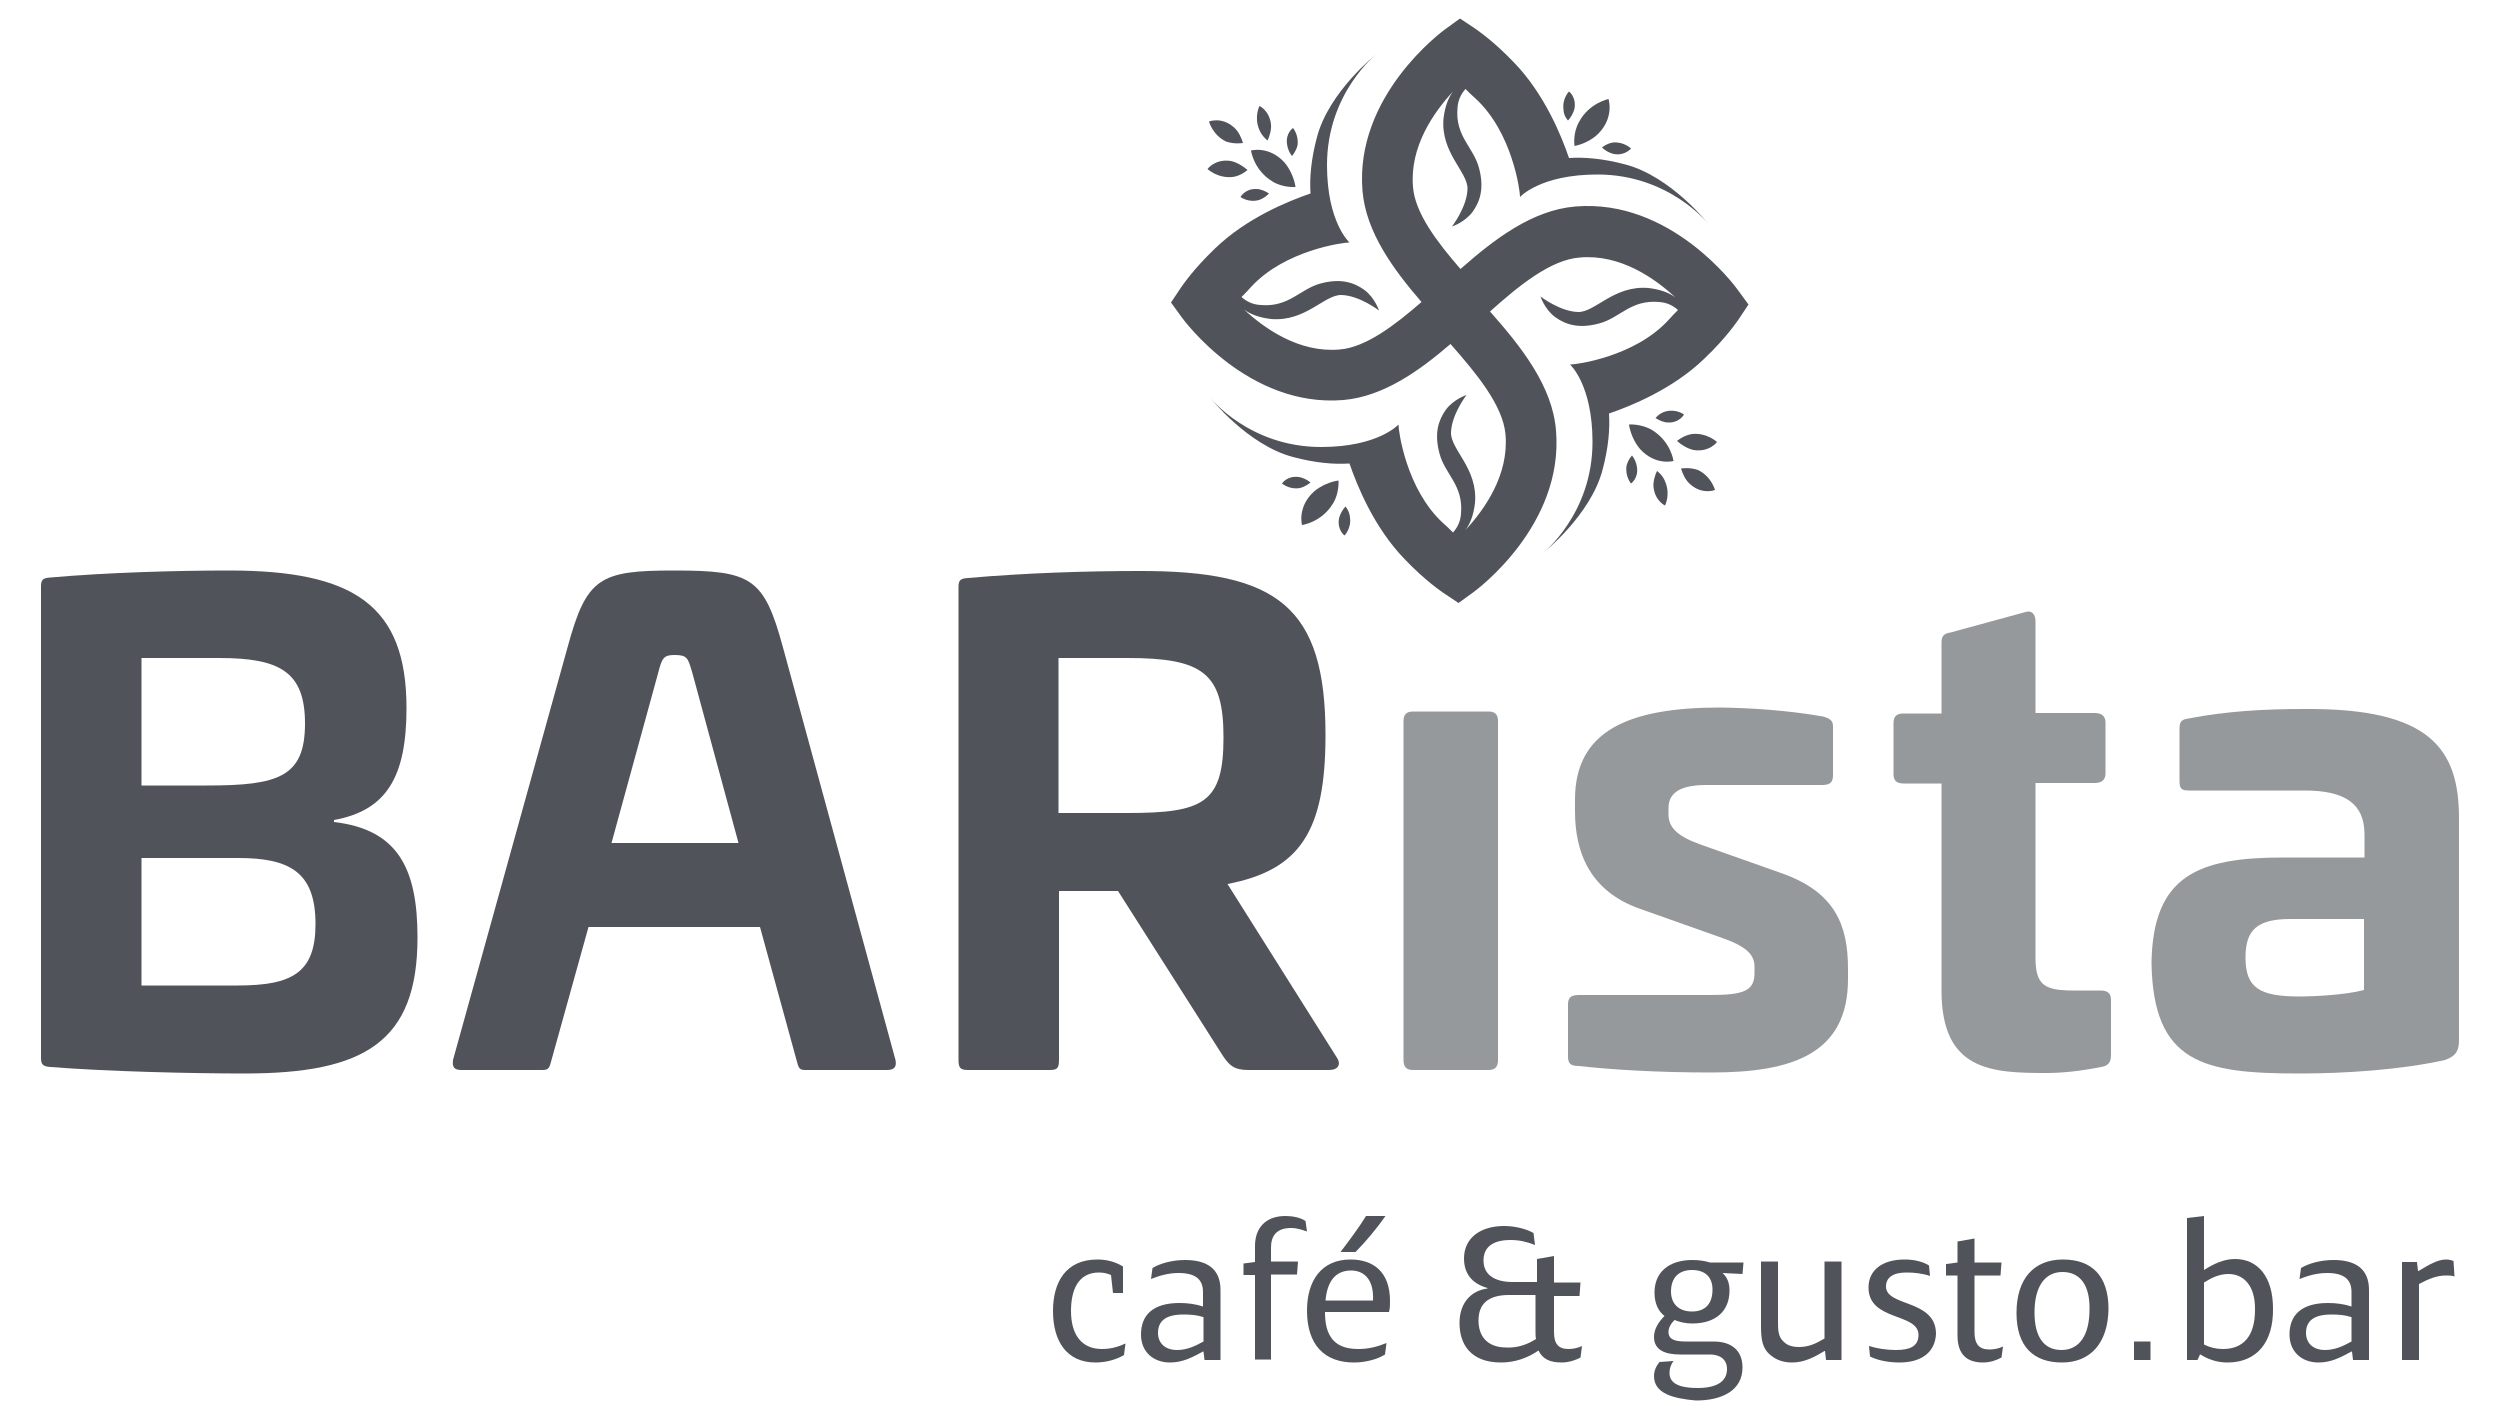 <?xml version="1.0" encoding="utf-8"?>
<!-- Generator: Adobe Illustrator 28.1.0, SVG Export Plug-In . SVG Version: 6.00 Build 0)  -->
<svg version="1.1" id="Ebene_1" xmlns="http://www.w3.org/2000/svg" xmlns:xlink="http://www.w3.org/1999/xlink" x="0px" y="0px"
	 viewBox="0 0 500 283.5" style="enable-background:new 0 0 500 283.5;" xml:space="preserve">
<style type="text/css">
	.st0{fill:#51535B;}
	.st1{fill:#95999B;}
</style>
<g>
	<g>
		<path class="st0" d="M219.1,272.5c-5.8,0-8.5-4.3-8.5-10.3c0-5.7,2.5-10.3,8.9-10.3c1.7,0,3.5,0.4,5.1,1.4v5.3h-2l-0.4-3.6
			c-0.7-0.3-1.5-0.5-2.4-0.5c-4.3,0-5.6,3.7-5.6,7.7c0,4.6,2,7.6,6.2,7.6c1.9,0,3.4-0.5,4.7-1.1l-0.3,2.3
			C223.5,271.8,221.4,272.5,219.1,272.5z"/>
		<path class="st0" d="M240.9,272l-0.2-1.7h-0.1c-2.2,1.2-4.1,2.2-6.6,2.2c-3.2,0-5.8-2-5.8-5.6c0-3.9,2.4-6.3,7.7-6.3
			c1.6,0,3.2,0.2,4.7,0.7v-2.9c0-2.6-1.6-3.8-4.9-3.8c-2.1,0-4,0.6-5.5,1.2l0.3-2.2c1.5-0.9,3.9-1.6,6.5-1.6c4.2,0,7.1,1.6,7.1,6
			V272H240.9z M240.6,263.4c-1.2-0.4-2.5-0.5-3.9-0.5c-3.7,0-5.1,1.4-5.1,3.7c0,1.9,1.3,3.4,3.8,3.4c1.9,0,3.5-0.7,5.3-1.7V263.4z"
			/>
		<path class="st0" d="M251,272v-17h-2.3v-2.3l2.3-0.3v-3.2c0-3.5,2-6,6.1-6c1.4,0,3,0.3,4,1l0.3,2.1c-0.9-0.3-1.9-0.7-3.2-0.7
			c-3,0-4,1.7-4,3.9v2.8h5.4l-0.2,2.6h-5.2v17H251z"/>
		<path class="st0" d="M270.8,272.5c-5.8,0-9.4-3.4-9.4-10.4c0-6.1,3-10.2,8.7-10.2c4.5,0,7.9,2.4,7.9,8.3c0,0.7,0,1.5-0.2,2.2
			h-12.8c0,2.1,0.3,4.3,1.8,5.8c1,1,2.5,1.6,4.9,1.6c2.1,0,3.9-0.5,5.6-1.2l-0.3,2.3C275.6,271.8,273.2,272.5,270.8,272.5z
			 M270.2,254.1c-3.4,0-4.8,2.6-5.1,6h9.5C274.8,256.1,273,254.1,270.2,254.1z M268.1,250.4c1.9-2.5,3.9-5.2,5.1-7.2h3.9
			c-1.6,2.3-4,5.2-6,7.2H268.1z"/>
		<path class="st0" d="M307.7,270.1L307.7,270.1c-2.2,1.5-4.7,2.4-7.5,2.4c-6.1,0-8.3-3.7-8.3-7.9c0-4.1,2.4-6.5,5.6-6.9v-0.1
			c-2.9-0.8-4.7-2.7-4.7-5.9c0-4.2,3.4-6.5,8-6.5c2.3,0,4.5,0.6,5.9,1.4l0.3,2.4c-1.8-0.7-3.2-1-4.9-1c-3.5,0-5.4,1.4-5.4,4.1
			c0,3.1,2.6,4.3,5.8,4.3h4.9v-4.6l3.4-0.6v5.3h5.3l-0.2,2.7h-5.1v7.2c0,2.4,0.9,3.4,2.9,3.4c0.9,0,1.9-0.2,2.7-0.6l-0.3,2.3
			c-0.9,0.5-2.3,1-3.8,1C310,272.5,308.5,271.8,307.7,270.1z M307.2,267.8c-0.1-0.5-0.1-1-0.1-1.6v-7.2h-5.3c-4.2,0-6.1,1.8-6.1,5.1
			c0,3.2,1.8,5.4,5.6,5.4C303.5,269.6,305.5,268.9,307.2,267.8z"/>
		<path class="st0" d="M330.8,275.2c0-1.1,0.5-2.1,1.1-2.8l2.8-0.2c-0.5,0.7-0.8,1.4-0.8,2.4c0,2.3,2.4,3,5.6,3
			c3.7,0,5.9-1.2,5.9-3.8c0-2-1.5-2.9-3.4-2.9h-6c-3,0-5.2-0.9-5.2-3.5c0-1.6,0.9-3,2.1-4.2c-1.3-1-2-2.6-2-4.7c0-4,2.8-6.5,7.6-6.5
			c1.4,0,2.5,0.2,3.5,0.5h6.7l-0.2,2.3l-4-0.2v0c0.9,0.8,1.4,1.9,1.4,3.5c0,4-2.6,6.6-7.5,6.6c-1.3,0-2.5-0.3-3.5-0.7
			c-0.7,0.7-1.2,1.5-1.2,2.4c0,1.5,1.3,1.9,3.4,1.9h5.6c3.5,0,5.8,1.7,5.8,5.2c0,4.6-4.1,6.6-9.3,6.6
			C334.6,279.7,330.8,278.7,330.8,275.2z M338.4,254c-2.7,0-4.2,1.6-4.2,4.3c0,2.5,1.6,4,4.2,4c2.7,0,4.1-1.6,4.1-4.4
			C342.5,255.5,341.1,254,338.4,254z"/>
		<path class="st0" d="M365.2,272l-0.2-1.8h-0.1c-2,1.2-4,2.3-6.5,2.3c-1.5,0-3-0.4-4.2-1.4c-1.8-1.4-2-3.3-2-6v-12.8h3.4v12.1
			c0,1.5,0,3,1.2,4c0.7,0.7,1.7,1,3,1c2,0,3.4-0.7,5.1-1.7v-15.4h3.4V272H365.2z"/>
		<path class="st0" d="M379.9,272.5c-1.8,0-4.1-0.3-5.9-1.2l-0.2-2.1c1.6,0.5,3.5,0.8,5.4,0.8c2.7,0,4.5-0.7,4.5-3
			c0-4.5-10-2.7-10-9.5c0-3.5,2.8-5.6,7.2-5.6c1.6,0,3.5,0.3,4.9,1.2l0.2,2.1c-1.4-0.5-3.1-0.7-4.7-0.7c-2.7,0-4.1,1-4.1,2.8
			c0,4.1,10,2.5,10,9.5C387,270.6,384.1,272.5,379.9,272.5z"/>
		<path class="st0" d="M396.6,272.5c-3.2,0-5.1-1.6-5.1-5.4v-12h-2.3v-2.3l2.3-0.3v-4.2l3.4-0.6v4.8h5.4l-0.2,2.6h-5.2v11.3
			c0,2.4,0.9,3.5,3,3.5c0.9,0,1.9-0.2,2.7-0.6l-0.3,2.2C399.4,272,398.1,272.5,396.6,272.5z"/>
		<path class="st0" d="M412.4,272.5c-5.7,0-9.1-3.2-9.1-9.9c0-6.9,3.5-10.7,9.3-10.7c5.7,0,9.1,3.2,9.1,9.9
			C421.6,268.6,418.1,272.5,412.4,272.5z M412.5,254.4c-3.6,0-5.6,3-5.6,8.1c0,4.9,1.9,7.5,5.4,7.5c3.6,0,5.6-3,5.6-8.1
			C418,257,416,254.4,412.5,254.4z"/>
		<path class="st0" d="M426.8,272v-3.7h3.3v3.7H426.8z"/>
		<path class="st0" d="M445.5,272.5c-2.2,0-4-0.7-5.4-1.6H440l-0.5,1.1h-2.1v-28.4l3.4-0.4V254h0c1.9-1.2,3.9-2.2,6.2-2.2
			c4.6,0,7.6,3.6,7.6,9.9C454.7,268.5,451.3,272.5,445.5,272.5z M445.7,254.8c-1.8,0-3.3,0.7-4.9,1.7v12.4c1.2,0.6,2.4,0.9,3.8,0.9
			c3.9,0,6.4-2.4,6.4-7.8C451.1,257.1,448.7,254.8,445.7,254.8z"/>
		<path class="st0" d="M470.6,272l-0.2-1.7h-0.1c-2.2,1.2-4.1,2.2-6.6,2.2c-3.2,0-5.8-2-5.8-5.6c0-3.9,2.4-6.3,7.7-6.3
			c1.6,0,3.2,0.2,4.7,0.7v-2.9c0-2.6-1.6-3.8-4.9-3.8c-2.1,0-4,0.6-5.5,1.2l0.3-2.2c1.5-0.9,3.9-1.6,6.5-1.6c4.2,0,7.1,1.6,7.1,6
			V272H470.6z M470.2,263.4c-1.2-0.4-2.5-0.5-3.9-0.5c-3.7,0-5.1,1.4-5.1,3.7c0,1.9,1.3,3.4,3.8,3.4c1.9,0,3.5-0.7,5.3-1.7V263.4z"
			/>
		<path class="st0" d="M480.4,272v-19.6h3l0.2,1.8h0.1c2-1.2,3.8-2.3,5.5-2.3c0.5,0,1,0.1,1.5,0.3l0.2,3.1c-0.5-0.2-1-0.2-1.7-0.2
			c-1.9,0-3.5,0.7-5.4,1.7V272H480.4z"/>
	</g>
	<path class="st1" d="M297.7,142.3c1.3,0,1.9,0.6,1.9,1.9v67.8c0,1.4-0.6,2-1.9,2h-15.1c-1.3,0-1.9-0.6-1.9-2v-67.8
		c0-1.3,0.6-1.9,1.9-1.9H297.7L297.7,142.3z"/>
	<path class="st0" d="M81.3,141.6c0,13.8-4,20.5-14.5,22.4v0.4c12.8,1.5,16.7,9.3,16.7,23.1c0,20.9-10.6,27.2-34.6,27.2
		c-10.5,0-27.5-0.4-38.8-1.3c-1.5-0.1-1.9-0.5-1.9-1.8v-94.3c0-1.4,0.4-1.7,1.9-1.8c11.3-1,25.2-1.4,35.7-1.4
		C70.7,114.1,81.3,121,81.3,141.6L81.3,141.6z M28.3,131.6v25.5h13.1c14.3,0,19.6-1.7,19.6-12.4c0-10.4-5.1-13.1-17.2-13.1H28.3
		L28.3,131.6z M28.3,171.6v25.5h19.2c11,0,15.6-2.6,15.6-12.3c0-10.5-5.3-13.2-15.5-13.2H28.3L28.3,171.6z"/>
	<path class="st0" d="M156.6,129.5l22.5,82.5c0.3,1.5-0.4,2-1.7,2h-16.4c-1.2,0-1.3-0.5-1.7-2l-7.3-26.6h-34.3l-7.4,26.6
		c-0.4,1.5-0.5,2-1.8,2H92.3c-1.4,0-1.9-0.5-1.7-2l22.9-82.5c3.8-14,6.4-15.4,21.3-15.4C150.3,114.1,152.8,115.5,156.6,129.5
		L156.6,129.5z M131.6,134.7l-9.3,33.9h25.4l-9.2-33.9c-0.9-3.1-1-3.7-3.6-3.7C132.7,131,132.4,131.6,131.6,134.7L131.6,134.7z"/>
	<path class="st1" d="M364.6,143.3c1.5,0.4,2,0.9,2,2v9.7c0,1.4-0.5,2-2.2,2h-23.1c-5,0-7.6,1.4-7.6,4.6v1.3c0,2.4,1.5,4.2,6.1,5.9
		l16.4,5.8c10.9,3.8,13.4,10.5,13.4,19.2v2c0,14.9-11,18.7-27.3,18.7c-11.1,0-20.4-0.6-26.5-1.3c-1.7,0-2.2-0.5-2.2-1.9v-10.4
		c0-1.4,0.6-1.9,2.2-1.9h26.3c6.8,0,8.8-0.9,8.8-4.4v-1.2c0-2.4-1.4-4.1-7-6l-15.8-5.6c-10.1-3.5-13.1-11.3-13.1-19.5v-2.4
		c0-13.7,10.6-18.4,29.1-18.4C349.9,141.6,357.2,142,364.6,143.3L364.6,143.3z"/>
	<path class="st1" d="M405.1,122.4c1.3-0.4,2,0.5,2,1.9v18.3h11.8c1.4,0,2.2,0.6,2.2,1.9v10.2c0,1.3-0.8,1.9-2.2,1.9h-11.8v35
		c0,5.5,1.9,6.5,7.6,6.5h5.3c1.5,0,2.2,0.5,2.2,1.9V211c0,1.5-0.6,2.2-2,2.4c-4.5,0.9-8.1,1.2-10.9,1.2c-11,0-21-0.4-21-16.5v-41.4
		h-7.6c-1.4,0-2-0.6-2-1.9v-10.2c0-1.3,0.6-1.9,2-1.9h7.6v-14.2c0-1.3,0.5-1.8,1.8-2L405.1,122.4L405.1,122.4z"/>
	<path class="st1" d="M491.8,163.7V208c0,2-0.5,3.2-2.8,4c-9,2-20.2,2.7-29.1,2.7c-19.2,0-29.3-2-29.6-22.2c0.3-17.3,9.2-21,26.3-21
		h16.3v-4.6c0-6.1-3.8-8.8-12-8.8h-23.2c-1.4,0-1.8-0.4-1.8-1.9v-10.5c0-1.5,0.5-1.8,1.8-2c7.8-1.5,15.2-1.9,23.2-1.9
		C486.1,141.6,491.8,149.8,491.8,163.7L491.8,163.7z M458.1,183.8c-6.7,0-9,2.2-9,7.7c0,6.1,2.8,7.8,10.9,7.8
		c2.6,0,9.1-0.3,12.8-1.3v-14.2H458.1L458.1,183.8z"/>
	<path class="st0" d="M265.1,147c0,19.3-5.1,27-19.6,29.8l21.8,34.6c1,1.4,0.4,2.6-1.5,2.6h-16.1c-2.9,0-3.8-0.9-5.1-2.8l-21-33
		h-11.8v33.8c0,1.7-0.4,2-1.9,2h-16.3c-1.5,0-1.9-0.4-1.9-2v-94.6c0-1.4,0.4-1.7,1.9-1.8c11.3-1,23.6-1.4,34.1-1.4
		C255.6,114.1,265.1,121.4,265.1,147L265.1,147z M211.7,131.6v31h13.8c15.2,0,19.2-2,19.2-15.1c0-12.8-4-15.9-19.2-15.9H211.7
		L211.7,131.6z"/>
	<g>
		<path class="st0" d="M347.5,57.9c-0.5-0.7-13.4-18.2-32.4-16.6c-8.6,0.7-16.2,6.5-23,12.5c-4.7-5.4-9.1-11.2-9.5-16.4
			c-0.7-8.1,4.2-15,8-19.1c-0.9,1.2-1.6,2.9-1.9,5.4c-0.6,6.9,4.9,10.7,4.8,14.1c-0.1,3.6-3.1,7.5-3.1,7.5s2.5-0.8,4.1-2.9
			c1.5-2.1,2.4-4.7,1.3-8.8c-1.1-4.2-4.8-6.3-4.3-12c0.1-1.7,0.8-2.9,1.6-3.8c0.6,0.6,1.3,1.3,2,1.9c7.4,6.8,8.9,18.5,8.9,19.6
			l0,0.1c0,0,4-4.5,15.5-4.5c14.4,0,22.2,9.9,22.2,9.9s-7.5-9.5-16.6-11.9c-4.5-1.2-8.2-1.5-11.3-1.3c-1.5-4.4-4.9-12.8-11-19.1
			c-4.2-4.4-7.4-6.5-7.8-6.8l-3-2l-2.9,2.1c-0.7,0.5-18.2,13.4-16.6,32.4c0.7,8.2,6.1,15.6,11.8,22.2c-5.4,4.7-11.2,9.1-16.4,9.5
			c-8.1,0.7-15-4.2-19.1-8c1.2,0.9,2.9,1.6,5.4,1.9c6.9,0.6,10.7-4.9,14.1-4.8c3.6,0.1,7.5,3.1,7.5,3.1s-0.8-2.5-2.9-4.1
			c-2.1-1.5-4.7-2.4-8.8-1.3s-6.3,4.8-12,4.3c-1.7-0.1-2.9-0.8-3.8-1.6c0.6-0.6,1.3-1.3,1.9-2c6.8-7.4,18.5-8.9,19.6-8.9l0.1,0
			c0,0-4.5-4-4.5-15.5c0-14.4,9.9-22.2,9.9-22.2s-9.5,7.5-11.9,16.6c-1.2,4.5-1.5,8.2-1.3,11.3c-4.4,1.5-12.8,4.9-19.1,11
			c-4.4,4.2-6.5,7.4-6.8,7.8l-2,3l2.1,2.9c0.5,0.7,13.4,18.2,32.4,16.6c7.9-0.7,15-5.7,21.4-11.2c5.2,5.9,10.5,12.3,11,18.1
			c0.7,8.1-4.2,15-8,19.1c0.9-1.2,1.6-2.9,1.9-5.4c0.6-6.9-4.9-10.7-4.8-14.1c0.1-3.6,3.1-7.5,3.1-7.5s-2.5,0.8-4.1,2.9
			c-1.5,2.1-2.4,4.7-1.3,8.8c1.1,4.2,4.8,6.3,4.3,12c-0.1,1.7-0.8,2.9-1.6,3.8c-0.6-0.6-1.3-1.3-2-1.9c-7.4-6.8-8.9-18.5-8.9-19.6
			l0-0.1c0,0-4,4.5-15.5,4.5c-14.4,0-22.2-9.9-22.2-9.9s7.5,9.5,16.6,11.9c4.5,1.2,8.2,1.5,11.3,1.3c1.5,4.4,4.9,12.8,11,19.1
			c4.2,4.4,7.4,6.5,7.8,6.8l3,2l2.9-2.1c0.7-0.5,18.2-13.4,16.6-32.4c-0.7-8.9-7-16.8-13.2-23.8c5.8-5.2,12.2-10.4,18-10.8
			c8.1-0.7,15,4.2,19.1,8c-1.2-0.9-2.9-1.6-5.4-1.9c-6.9-0.6-10.7,4.9-14.1,4.8c-3.6-0.1-7.5-3.1-7.5-3.1s0.8,2.5,2.9,4.1
			c2.1,1.5,4.7,2.4,8.8,1.3c4.2-1.1,6.3-4.8,12-4.3c1.7,0.1,2.9,0.8,3.8,1.6c-0.6,0.6-1.3,1.3-1.9,2c-6.8,7.4-18.5,8.9-19.6,8.9
			l-0.1,0c0,0,4.5,4,4.5,15.5c0,14.4-9.9,22.2-9.9,22.2s9.5-7.5,11.9-16.6c1.2-4.5,1.5-8.2,1.3-11.3c4.4-1.5,12.8-4.9,19.1-11
			c4.4-4.2,6.5-7.4,6.8-7.8l2-3L347.5,57.9z M292,16.9C292,16.9,292,16.9,292,16.9C292,16.9,292,16.9,292,16.9
			C292,16.9,292,16.9,292,16.9z M247,60.5C247,60.5,247,60.5,247,60.5C247.1,60.5,247.1,60.6,247,60.5
			C247.1,60.6,247.1,60.5,247,60.5z M291.4,107.8C291.4,107.8,291.4,107.8,291.4,107.8C291.5,107.8,291.5,107.7,291.4,107.8
			C291.5,107.7,291.5,107.8,291.4,107.8z M336.5,61.1C336.5,61.1,336.5,61.1,336.5,61.1C336.5,61.1,336.5,61.1,336.5,61.1
			C336.5,61.1,336.5,61.1,336.5,61.1z"/>
		<path class="st0" d="M267.7,96.1c-1.5,0.2-3.5,1-4.9,2.2c-3.4,3.1-2.4,6.7-2.4,6.7s3.9-0.5,6.2-4.3
			C267.9,98.6,267.7,96.1,267.7,96.1z"/>
		<path class="st0" d="M269.1,101.3c-0.5,0.5-1.1,1.5-1.3,2.4c-0.4,2.3,1.1,3.4,1.1,3.4s1.4-1.4,1.1-3.6
			C269.9,102.2,269.1,101.3,269.1,101.3z"/>
		<path class="st0" d="M262.1,96.5c-0.6-0.5-1.5-1-2.4-1.1c-2.3-0.3-3.3,1.3-3.3,1.3s1.5,1.3,3.6,0.9
			C261.2,97.3,262.1,96.5,262.1,96.5z"/>
		<path class="st0" d="M259.1,37.4c-0.2-1.5-1-3.5-2.2-4.9c-3.1-3.4-6.7-2.4-6.7-2.4s0.5,3.9,4.3,6.2
			C256.6,37.6,259.1,37.4,259.1,37.4z"/>
		<path class="st0" d="M253.8,38.7c-0.6-0.4-1.6-0.9-2.5-0.9c-2.3-0.1-3.2,1.6-3.2,1.6s1.6,1.2,3.7,0.6
			C253,39.6,253.8,38.7,253.8,38.7z"/>
		<path class="st0" d="M249.5,34c-0.8-0.7-2-1.5-3.3-1.8c-3.2-0.5-4.7,1.6-4.7,1.6s2,1.9,5,1.6C248.2,35.2,249.5,34,249.5,34z"/>
		<path class="st0" d="M258.4,31.2c-0.5-0.6-0.9-1.5-1-2.4c-0.3-2.2,1.2-3.2,1.2-3.2s1.2,1.4,0.9,3.5
			C259.2,30.3,258.4,31.2,258.4,31.2z"/>
		<path class="st0" d="M253.5,28.1c0.4-0.8,0.8-2.1,0.7-3.2c-0.3-2.8-2.3-3.7-2.3-3.7s-1.1,2.1-0.1,4.6
			C252.3,27.2,253.5,28.1,253.5,28.1z"/>
		<path class="st0" d="M248.6,28.6c-0.3-1-0.9-2.4-1.9-3.2c-2.4-2.1-4.9-1.1-4.9-1.1s0.7,2.7,3.4,4
			C246.9,28.9,248.6,28.6,248.6,28.6z"/>
		<g>
			<path class="st0" d="M325.8,84.9c0.2,1.5,1,3.5,2.2,4.9c3.1,3.4,6.7,2.4,6.7,2.4s-0.5-3.9-4.3-6.2
				C328.2,84.7,325.8,84.9,325.8,84.9z"/>
			<path class="st0" d="M331.1,83.6c0.6,0.4,1.6,0.9,2.5,0.9c2.3,0.1,3.2-1.6,3.2-1.6s-1.6-1.2-3.7-0.6
				C331.9,82.6,331.1,83.6,331.1,83.6z"/>
			<path class="st0" d="M335.4,88.2c0.8,0.7,2,1.5,3.3,1.8c3.2,0.5,4.7-1.6,4.7-1.6s-2-1.9-5-1.6C336.6,87.1,335.4,88.2,335.4,88.2z
				"/>
			<path class="st0" d="M326.4,91.1c0.5,0.6,0.9,1.5,1,2.4c0.3,2.2-1.2,3.2-1.2,3.2s-1.2-1.4-0.9-3.5
				C325.6,91.9,326.4,91.1,326.4,91.1z"/>
			<path class="st0" d="M331.4,94.2c-0.4,0.8-0.8,2.1-0.7,3.2c0.3,2.8,2.3,3.7,2.3,3.7s1.1-2.1,0.1-4.6
				C332.6,95,331.4,94.2,331.4,94.2z"/>
			<path class="st0" d="M336.2,93.7c0.3,1,0.9,2.4,1.9,3.2c2.4,2.1,4.9,1.1,4.9,1.1s-0.7-2.7-3.4-4
				C337.9,93.4,336.2,93.7,336.2,93.7z"/>
		</g>
		<path class="st0" d="M314.9,29.2c1.5-0.3,3.4-1.1,4.8-2.5c3.2-3.3,2-6.9,2-6.9s-3.9,0.8-5.9,4.6C314.5,26.7,314.9,29.2,314.9,29.2
			z"/>
		<path class="st0" d="M313.6,24.1c0.5-0.5,1.1-1.5,1.3-2.4c0.4-2.3-1.1-3.4-1.1-3.4s-1.4,1.4-1.1,3.6
			C312.7,23.2,313.6,24.1,313.6,24.1z"/>
		<path class="st0" d="M320.4,29.5c0.5,0.5,1.4,1.1,2.4,1.3c2.2,0.4,3.4-1.1,3.4-1.1s-1.4-1.4-3.6-1.2
			C321.3,28.7,320.4,29.5,320.4,29.5z"/>
	</g>
</g>
</svg>
